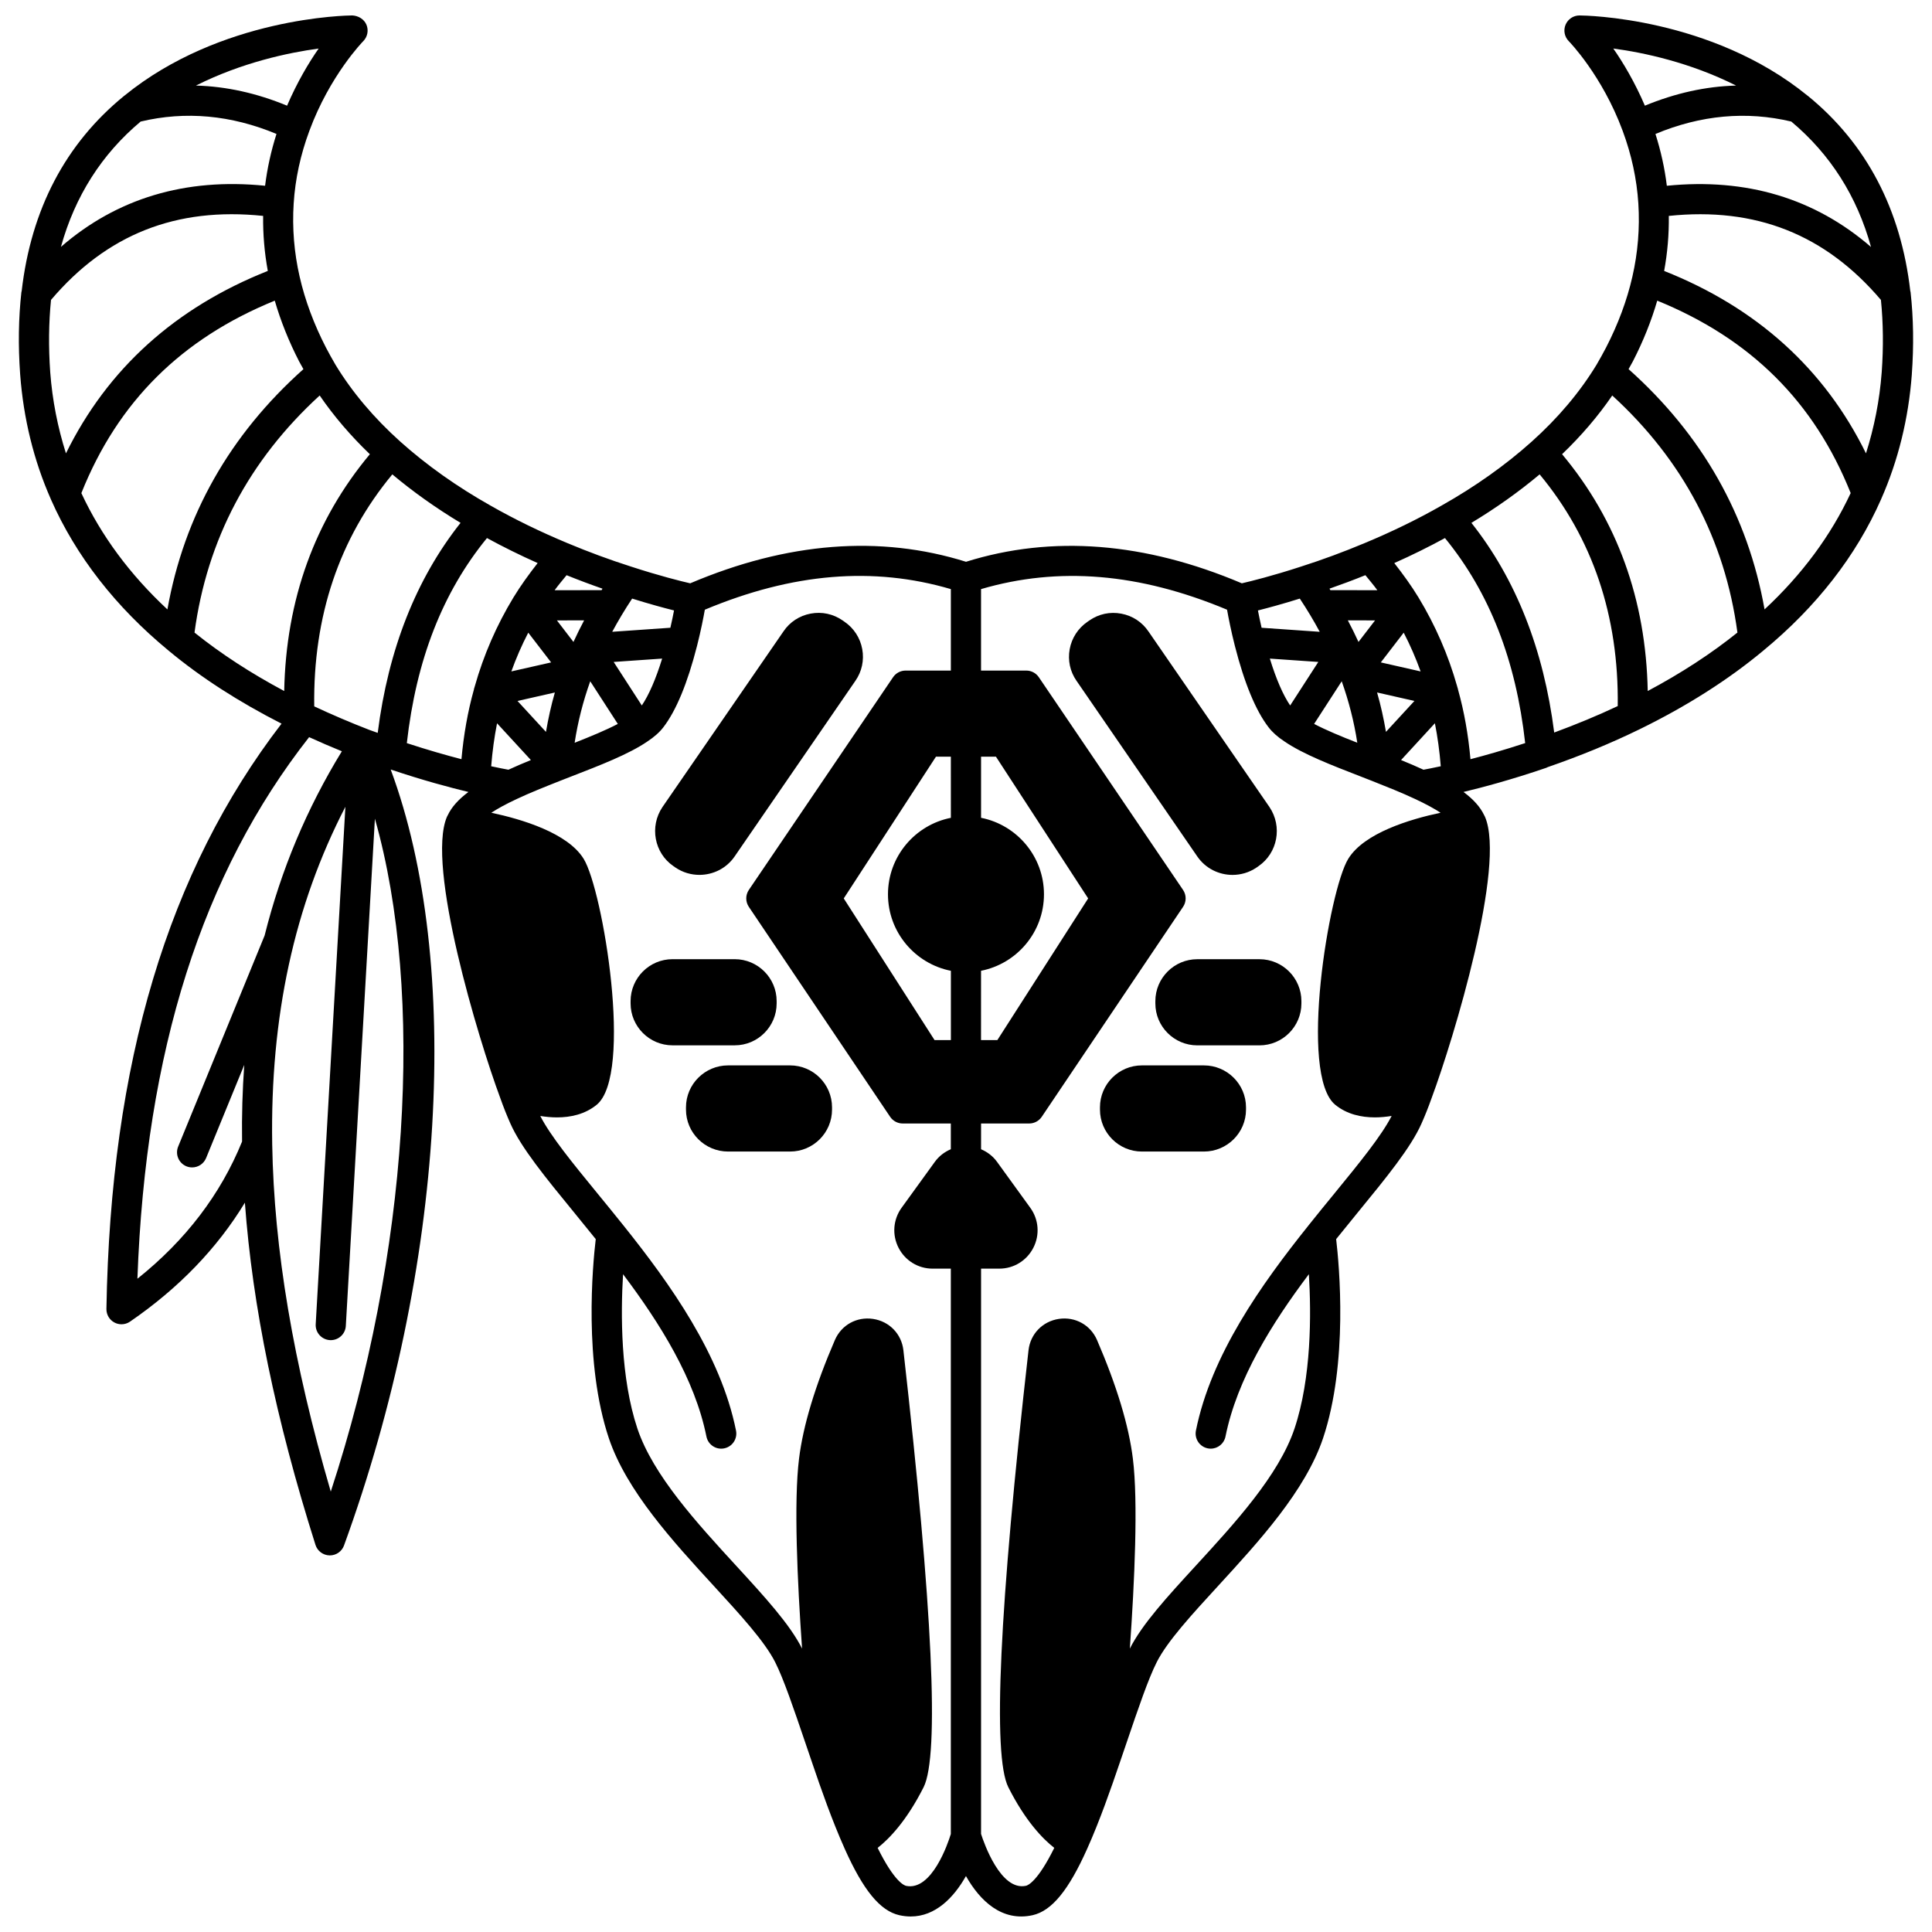 <?xml version="1.0" encoding="UTF-8"?>
<!-- Uploaded to: ICON Repo, www.iconrepo.com, Generator: ICON Repo Mixer Tools -->
<svg width="800px" height="800px" version="1.1" viewBox="144 144 512 512" xmlns="http://www.w3.org/2000/svg">
 <defs>
  <clipPath id="a">
   <path d="m149 148.09h502v503.81h-502z"/>
  </clipPath>
 </defs>
 <g clip-path="url(#a)">
  <path d="m650.65 243.22c0.555-7.598 0.441-14.945-0.332-21.844-0.008-0.078-0.055-0.141-0.066-0.215-2.484-21.648-11.598-39.062-27.125-51.734-0.031-0.027-0.066-0.047-0.102-0.074-0.012-0.008-0.02-0.016-0.031-0.023-25.535-20.785-58.977-21.23-60.391-21.234h-0.023c-1.605 0-3.059 0.965-3.684 2.445-0.629 1.492-0.293 3.219 0.844 4.367 0.09 0.09 8.848 9.055 14.281 23.762 2.356 6.336 3.75 12.816 4.156 19.258 0.41 6.496-0.121 13.027-1.582 19.41-1.426 6.25-3.773 12.562-6.961 18.746-0.809 1.547-1.656 3.082-2.512 4.543-4.418 7.277-10.223 14.16-17.246 20.449-6.938 6.215-14.977 11.91-23.906 16.941-6.254 3.57-13.109 6.914-20.395 9.941-5.527 2.316-11.133 4.387-16.688 6.16-7.695 2.519-13.477 3.938-15.789 4.469-25.68-10.898-50.258-12.855-73.094-5.707-22.828-7.152-47.406-5.203-73.094 5.707-2.316-0.531-8.098-1.953-15.812-4.477-5.535-1.766-11.141-3.84-16.676-6.156-7.269-3.027-14.125-6.371-20.402-9.949-8.914-5.023-16.949-10.719-23.891-16.93-7.019-6.289-12.824-13.172-17.215-20.398-0.887-1.508-1.734-3.047-2.531-4.566-3.199-6.211-5.547-12.523-6.973-18.773-1.465-6.379-1.996-12.906-1.582-19.41 0.402-6.438 1.801-12.914 4.16-19.258 5.43-14.707 14.191-23.672 14.277-23.758 1.137-1.148 1.473-2.875 0.844-4.367-0.645-1.496-2.141-2.352-3.715-2.453-1.414 0.008-34.863 0.453-60.391 21.238-0.012 0.004-0.02 0.012-0.035 0.02-0.031 0.031-0.066 0.051-0.098 0.078-15.527 12.676-24.645 30.09-27.129 51.738-0.012 0.074-0.059 0.137-0.066 0.211-0.773 6.898-0.887 14.246-0.332 21.852 0.875 11.703 3.609 22.816 8.121 33.031 0.023 0.059 0.047 0.117 0.07 0.176 6.613 14.938 17.094 28.398 31.141 39.984 8.555 7.129 18.664 13.613 29.938 19.355-30.09 39.141-45.312 89.922-46.41 155.11-0.023 1.496 0.789 2.883 2.102 3.586 0.59 0.32 1.246 0.477 1.895 0.477 0.793 0 1.582-0.234 2.258-0.703 12.93-8.871 23.098-19.445 30.438-31.52 2.016 27.492 8.145 57.309 18.707 90.684 0.516 1.633 2.016 2.75 3.727 2.789h0.082c1.68 0 3.184-1.047 3.754-2.629 26.781-73.496 31.398-154.45 12.371-205.64 8.594 2.887 15.773 4.797 20.598 5.953-2.656 1.98-4.426 3.977-5.445 6.102-0.023 0.043-0.043 0.09-0.066 0.133-0.051 0.113-0.125 0.223-0.176 0.336-5.578 12.945 8.316 58.895 14.07 74.383 0.02 0.07 0.047 0.137 0.074 0.203 0.824 2.336 1.727 4.594 2.664 6.707 2.832 6.398 9.324 14.328 16.84 23.512 1.867 2.277 3.82 4.684 5.781 7.121-0.824 6.953-3.227 32.75 3.481 52.793 4.699 13.941 16.973 27.316 27.805 39.117 6.945 7.57 13.508 14.715 16.277 20.23 2.223 4.391 4.938 12.387 7.816 20.855l2.035 5.969c2.25 6.644 5.25 15.191 8.484 22.414v0.004c0 0.004 0.004 0.004 0.004 0.008 0.016 0.035 0.031 0.074 0.047 0.113 4.941 11.059 9.41 16.504 14.492 17.664 1.047 0.234 2.055 0.344 3.027 0.344 6.566 0 11.43-5.023 14.641-10.715 3.688 6.535 9.539 12.188 17.684 10.367 5.07-1.156 9.531-6.602 14.469-17.656 3.254-7.254 6.273-15.863 8.531-22.527l2.043-5.984c2.879-8.469 5.594-16.465 7.824-20.867 2.762-5.504 9.324-12.652 16.27-20.219 10.832-11.801 23.105-25.176 27.809-39.125 6.703-20.031 4.293-45.828 3.477-52.785 1.961-2.438 3.914-4.844 5.781-7.125 7.516-9.184 14.012-17.113 16.84-23.508 0.938-2.106 1.832-4.359 2.633-6.621 0.035-0.094 0.07-0.18 0.102-0.277 5.789-15.586 19.652-61.465 14.09-74.383-0.055-0.129-0.137-0.25-0.195-0.379l-0.047-0.094c-1.023-2.137-2.801-4.137-5.453-6.113 5.082-1.215 12.766-3.262 21.988-6.418 0.047-0.016 0.074-0.051 0.125-0.07 0.094-0.035 0.176-0.07 0.27-0.117 8.465-2.918 16.629-6.277 24.262-10 12.5-6.109 23.547-13.137 32.816-20.859 14.078-11.613 24.574-25.09 31.18-40.051 0.004-0.012 0.008-0.023 0.016-0.039 0.008-0.02 0.016-0.035 0.02-0.055 4.512-10.207 7.258-21.324 8.133-33.047zm-7.977-0.582c-0.559 7.477-1.996 14.66-4.168 21.508-11.023-22.43-29-38.625-53.488-48.344 0.883-4.82 1.301-9.695 1.234-14.582 23.023-2.402 41.457 4.894 56.215 22.262 0.609 6.062 0.691 12.492 0.207 19.156zm-2.832-33.18c-14.891-12.895-33.016-18.344-54.113-16.227-0.559-4.602-1.574-9.191-3.016-13.73 12.012-5.012 24.102-6.117 36-3.289 10.352 8.672 17.422 19.82 21.129 33.246zm-35.762-42.781c-8.066 0.211-16.141 2.016-24.168 5.328-2.676-6.227-5.738-11.379-8.375-15.148 8.035 1.07 20.383 3.699 32.543 9.82zm-32.816 82.133c18.703 17.109 29.867 38.199 33.172 62.824-6.957 5.594-14.926 10.781-23.77 15.492-0.477-24.223-8.098-45.285-22.699-62.758 5.098-4.887 9.547-10.082 13.297-15.559zm-82.801 53.824c1.957 2.949 3.711 5.879 5.281 8.801l-15.41-1.07c-0.395-1.73-0.719-3.293-0.969-4.586 2.594-0.652 6.394-1.676 11.098-3.144zm17.375-6.203c1.082 1.32 2.184 2.629 3.176 3.984l-12.441-0.02c-0.082-0.129-0.172-0.262-0.25-0.391 3.176-1.109 6.352-2.293 9.516-3.574zm-1.824 17.691c-0.871-1.922-1.828-3.828-2.824-5.723l7.215 0.012zm5.918 5.422 6.062-7.883c1.73 3.336 3.211 6.75 4.484 10.273zm8.906 10.215-7.543 8.191c-0.602-3.508-1.359-6.988-2.356-10.438zm-25.473-10.336-7.457 11.535c-1.891-2.789-3.719-7.008-5.387-12.426zm6.203 5.121c1.898 5.324 3.289 10.777 4.129 16.293-4.277-1.68-8.258-3.328-11.441-4.992zm24.695 11.125c0.723 3.664 1.238 7.465 1.555 11.395-2.062 0.445-3.613 0.742-4.578 0.918-1.922-0.879-3.906-1.734-5.945-2.562zm6.144-8.863c-0.035-0.246-0.117-0.492-0.199-0.73-0.012-0.031-0.012-0.062-0.023-0.094-0.016-0.035-0.016-0.074-0.031-0.117-2.332-8.254-5.769-16.164-10.23-23.52-1.891-3.113-4.09-6.144-6.422-9.125 4.688-2.086 9.172-4.309 13.43-6.629 11.816 14.453 18.805 32.371 21.258 54.336-5.625 1.848-10.555 3.246-14.5 4.266-0.578-6.445-1.664-12.617-3.281-18.387zm25.473 11.324c-2.801-22.047-10.16-40.691-21.941-55.566 6.539-3.941 12.586-8.242 18.082-12.848 14.035 16.914 21.004 37.527 20.695 61.402-5.383 2.539-11.023 4.867-16.836 7.012zm-151.89 63.137c9.488-1.871 16.672-10.238 16.672-20.27 0-10.027-7.184-18.398-16.672-20.27v-16.195h3.949l24.434 37.562-24.059 37.535h-4.332l0.004-18.363zm-7.996-40.535c-9.488 1.871-16.672 10.238-16.672 20.27 0 10.027 7.184 18.398 16.672 20.27v18.355h-4.332l-24.059-37.535 24.434-37.562h3.949l0.004 16.203zm-168.72-29.535c-0.324-23.906 6.644-44.551 20.695-61.48 5.496 4.606 11.547 8.91 18.082 12.848-11.797 14.895-19.16 33.57-21.953 55.656-0.648-0.234-1.277-0.449-1.93-0.688-0.047-0.02-0.098-0.031-0.145-0.051-0.027-0.012-0.059-0.02-0.09-0.031-5.133-1.984-10.062-4.102-14.66-6.254zm45.777-44.605c4.266 2.324 8.75 4.543 13.43 6.629-2.328 2.981-4.527 6.008-6.422 9.129-4.457 7.348-7.902 15.258-10.23 23.516-0.008 0.02-0.008 0.043-0.02 0.066-0.012 0.035-0.016 0.074-0.031 0.113-0.09 0.246-0.168 0.5-0.203 0.758-1.617 5.766-2.699 11.938-3.285 18.391-3.938-1.02-8.859-2.414-14.477-4.258 2.5-22.102 9.473-39.949 21.238-54.344zm30.617 13.414c-0.082 0.129-0.172 0.262-0.25 0.391l-12.441 0.02c0.992-1.355 2.09-2.664 3.176-3.984 3.168 1.281 6.34 2.469 9.516 3.574zm18.957 5.769c-0.246 1.289-0.57 2.852-0.969 4.586l-15.41 1.07c1.574-2.93 3.328-5.856 5.277-8.801 4.707 1.473 8.512 2.496 11.102 3.144zm-38.629 5.887 6.059 7.883-10.543 2.387c1.273-3.523 2.75-6.938 4.484-10.27zm7.047 15.859c-0.992 3.441-1.754 6.93-2.356 10.438l-7.543-8.195zm4.93-13.398-4.387-5.711 7.215-0.012c-0.996 1.891-1.953 3.793-2.828 5.723zm-17.23 33.863c-0.965-0.176-2.516-0.477-4.574-0.918 0.316-3.926 0.832-7.731 1.555-11.391l8.969 9.746c-2.047 0.828-4.031 1.68-5.949 2.562zm21.676-23.441 7.309 11.305c-3.168 1.656-7.148 3.301-11.441 4.988 0.844-5.527 2.234-10.98 4.133-16.293zm13.668 6.41-7.457-11.531 12.848-0.891c-1.672 5.406-3.5 9.621-5.391 12.422zm-72.07-66.582c-14.602 17.473-22.223 38.535-22.699 62.754-8.836-4.711-16.801-9.891-23.77-15.488 3.301-24.621 14.465-45.719 33.172-62.828 3.742 5.465 8.195 10.664 13.297 15.562zm-21.941-92.367c-8.016-3.312-16.09-5.113-24.152-5.328 12.137-6.102 24.48-8.73 32.52-9.809-2.637 3.769-5.695 8.918-8.367 15.137zm-38.805 4.207c11.902-2.836 23.996-1.723 36 3.285-1.445 4.539-2.453 9.129-3.019 13.73-21.137-2.137-39.305 3.352-54.105 16.199 3.719-13.41 10.785-24.547 21.125-33.215zm-23.754 47.266c14.762-17.371 33.18-24.66 56.215-22.262-0.062 4.887 0.355 9.762 1.238 14.582-24.488 9.719-42.465 25.914-53.492 48.348-2.172-6.844-3.606-14.027-4.168-21.5-0.477-6.672-0.398-13.102 0.207-19.168zm8.043 51.203c9.672-24.211 26.512-40.918 51.254-51.004 1.57 5.394 3.723 10.793 6.465 16.117 0.355 0.676 0.754 1.355 1.129 2.035-19.52 17.418-31.617 38.793-36.043 63.676-9.941-9.25-17.582-19.59-22.805-30.824zm14.855 208.19c2.172-60.355 17.184-107.45 45.504-143.52 2.805 1.281 5.695 2.527 8.676 3.742-9.289 15.16-16.094 31.367-20.473 48.84l-22.91 55.926c-0.836 2.043 0.141 4.379 2.188 5.219 0.496 0.203 1.008 0.297 1.516 0.297 1.574 0 3.066-0.938 3.703-2.484l10.113-24.688c-0.477 6.602-0.676 13.367-0.582 20.316-5.664 13.965-14.961 26.168-27.734 36.355zm51.242 56.414c-9.961-34.07-15.047-64.27-15.52-92.02-0.559-33.871 5.859-63.281 19.395-89.465l-7.867 137.12c-0.129 2.207 1.559 4.094 3.758 4.223 0.078 0.004 0.156 0.008 0.234 0.008 2.102 0 3.867-1.645 3.988-3.766l7.707-134.43c13.238 46.582 8.949 115.35-11.695 178.33zm152.43 104.47c-0.52-0.121-3.125-1.18-7.504-10.047 3.074-2.41 7.672-7.148 12.184-16.09 4.207-8.375 2.406-47.336-5.359-115.8-0.496-4.324-3.734-7.656-8.055-8.297-4.332-0.637-8.371 1.613-10.105 5.609-5.231 12.121-8.422 22.699-9.496 31.438-1.418 11.367-0.449 32.59 0.805 50.324-3.273-6.488-9.867-13.68-17.504-21.996-10.297-11.219-21.965-23.926-26.117-36.258-4.516-13.496-4.453-30.438-3.82-40.961 9.824 13.055 19.031 27.77 22.094 43.02 0.438 2.164 2.547 3.578 4.711 3.129 2.164-0.434 3.566-2.543 3.129-4.711-4.043-20.113-17.371-38.793-29.867-54.406-2.348-2.941-4.672-5.781-6.902-8.504-6.633-8.102-12.383-15.156-15.102-20.461 1.414 0.223 2.902 0.375 4.422 0.375 3.641 0 7.414-0.824 10.492-3.316 9.805-7.922 1.688-56.984-3.43-65.227-4.238-6.84-16.328-10.469-24.457-12.195 1.633-1.062 3.801-2.273 6.734-3.637 3.488-1.648 7.519-3.246 11.414-4.789l2.703-1.055c8.023-3.106 15.602-6.043 20.48-9.383 1.852-1.223 3.246-2.465 4.25-3.773 3.41-4.434 6.414-11.703 8.941-21.609 1.004-3.961 1.684-7.43 2.062-9.562 23.297-9.754 44.676-11.48 65.195-5.457v21.59h-11.996c-1.328 0-2.566 0.656-3.312 1.75l-38.227 56.379c-0.914 1.352-0.914 3.121-0.008 4.477l37.461 55.66c0.746 1.098 1.988 1.762 3.32 1.762h12.754v6.82c-1.664 0.711-3.141 1.82-4.242 3.352l-8.793 12.148c-2.254 3.109-2.574 7.172-0.828 10.598 1.746 3.418 5.203 5.547 9.023 5.547h4.84v149.83c-0.742 2.457-5.07 15.211-11.891 13.73zm113.61-183.55c-2.231 2.723-4.555 5.562-6.898 8.5-0.023 0.031-0.047 0.062-0.07 0.094-0.004 0.004-0.008 0.008-0.008 0.012-12.48 15.598-25.754 34.238-29.789 54.305-0.434 2.168 0.969 4.273 3.129 4.711 0.266 0.055 0.531 0.078 0.793 0.078 1.867 0 3.535-1.312 3.914-3.211 3.066-15.25 12.273-29.965 22.098-43.023 0.641 10.516 0.703 27.441-3.82 40.957-4.16 12.34-15.824 25.051-26.121 36.266-7.641 8.324-14.242 15.52-17.504 22 1.254-17.734 2.223-38.957 0.805-50.32-1.074-8.75-4.266-19.324-9.5-31.449-1.73-3.992-5.769-6.242-10.102-5.606-4.316 0.641-7.559 3.973-8.055 8.305-7.762 68.461-9.562 107.42-5.356 115.8 4.508 8.938 9.105 13.672 12.18 16.082-4.375 8.867-6.981 9.93-7.484 10.043-6.707 1.48-11.148-11.32-11.918-13.738l0.004-149.81h4.84c3.824 0 7.277-2.125 9.023-5.547s1.426-7.484-0.824-10.586l-8.793-12.148c-1.105-1.535-2.582-2.644-4.246-3.356v-6.828h12.754c1.332 0 2.574-0.664 3.32-1.762l37.461-55.66c0.91-1.355 0.906-3.125-0.008-4.477l-38.227-56.379c-0.746-1.094-1.984-1.75-3.312-1.75h-11.996v-21.59c20.52-6.019 41.895-4.285 65.195 5.457 0.379 2.133 1.059 5.602 2.066 9.566 2.523 9.902 5.531 17.168 8.926 21.582 1.016 1.332 2.41 2.574 4.203 3.754 4.934 3.383 12.516 6.312 20.539 9.422l2.703 1.055c3.898 1.547 7.93 3.144 11.434 4.801 2.918 1.359 5.086 2.566 6.715 3.625-8.129 1.723-20.219 5.352-24.453 12.191-5.121 8.25-13.242 57.309-3.434 65.23 3.078 2.492 6.848 3.316 10.492 3.316 1.52 0 3.008-0.156 4.426-0.379-2.715 5.297-8.469 12.355-15.102 20.465zm113.93-154.71c-4.422-24.879-16.523-46.254-36.039-63.672 0.375-0.688 0.773-1.359 1.141-2.059 2.734-5.305 4.887-10.699 6.457-16.09 24.738 10.086 41.582 26.781 51.262 50.992-5.231 11.23-12.871 21.574-22.82 30.828z"/>
 </g>
 <path d="m349.82 409.91v-0.602c0-6.129-4.984-11.117-11.117-11.117h-16.473c-6.129 0-11.117 4.984-11.117 11.117v0.602c0 6.125 4.984 11.113 11.117 11.113h16.473c6.133 0.004 11.117-4.984 11.117-11.113z"/>
 <path d="m353.38 426.34h-16.43c-6.148 0-11.156 4.984-11.156 11.117v0.598c0 6.129 5.008 11.117 11.156 11.117h16.43c6.129 0 11.117-4.984 11.117-11.117v-0.598c0-6.129-4.984-11.117-11.117-11.117z"/>
 <path d="m322.45 373.52 0.52 0.363c0.02 0.016 0.039 0.027 0.059 0.039 1.934 1.309 4.144 1.93 6.328 1.93 3.602 0 7.141-1.703 9.316-4.867l32.016-46.562c1.711-2.461 2.356-5.438 1.816-8.395-0.543-2.973-2.219-5.555-4.703-7.258l-0.512-0.355c-2.481-1.719-5.481-2.367-8.457-1.805-2.973 0.555-5.535 2.238-7.191 4.699l-32.09 46.578c-3.469 5.148-2.152 12.172 2.898 15.633z"/>
 <path d="m477.77 398.2h-16.473c-6.129 0-11.117 4.984-11.117 11.117v0.602c0 6.125 4.984 11.113 11.117 11.113h16.473c6.129 0 11.117-4.984 11.117-11.113v-0.602c-0.004-6.133-4.988-11.117-11.117-11.117z"/>
 <path d="m463.05 426.34h-16.43c-6.129 0-11.117 4.984-11.117 11.117v0.598c0 6.129 4.984 11.117 11.117 11.117h16.43c6.148 0 11.156-4.984 11.156-11.117v-0.598c0-6.129-5.008-11.117-11.156-11.117z"/>
 <path d="m470.63 375.86c2.184 0 4.394-0.625 6.328-1.93 0.02-0.012 0.039-0.023 0.059-0.039l0.488-0.344c5.082-3.484 6.402-10.504 2.91-15.68l-32.047-46.508c-1.684-2.496-4.246-4.18-7.219-4.734-2.977-0.566-5.977 0.082-8.449 1.801l-0.508 0.352c-2.496 1.715-4.172 4.293-4.715 7.266-0.539 2.949 0.105 5.93 1.805 8.371l32.027 46.578c2.18 3.164 5.719 4.867 9.32 4.867z"/>
</svg>